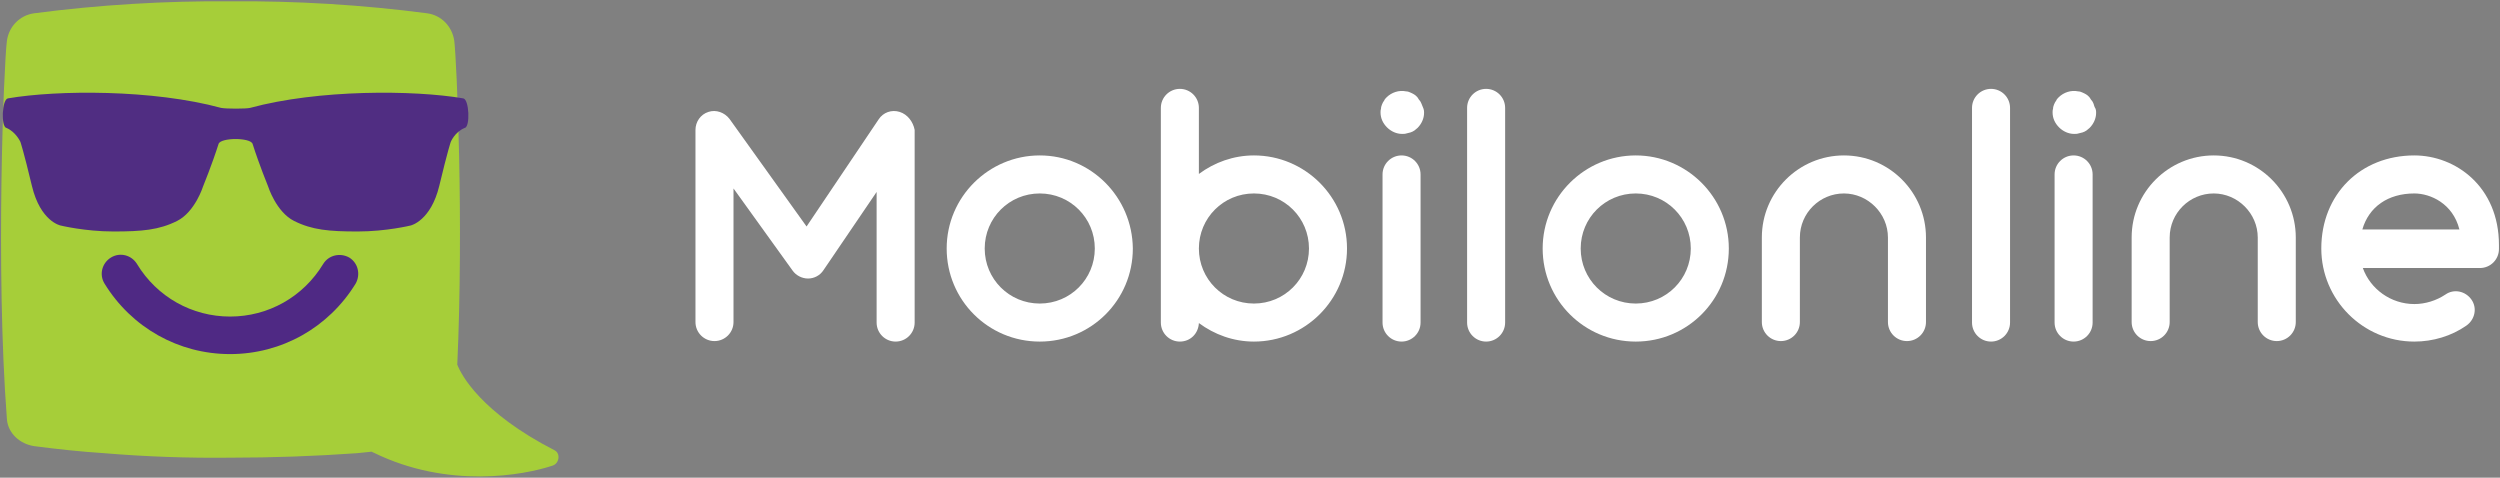 <?xml version="1.0" encoding="UTF-8"?><svg id="Layer_1" xmlns="http://www.w3.org/2000/svg" viewBox="0 0 499.59 95.46"><rect x="0" y="0" width="499.59" height="95.46" fill="#808080" stroke="none"/><defs><style>.cls-1{fill:#fff;}.cls-2{fill:#a6ce39;}.cls-3{fill:#502d82;}.cls-4{fill:#4f2984;}</style></defs><path class="cls-2" d="m110.78,89.96c-14.6-7.5-18.6-15-19.4-17.1,1.3-28.3-.1-60.6-.6-64.7-.4-2.8-2.5-5.1-5.4-5.5C72.38.96,59.18.16,46.08.26c-13.1-.1-26.3.7-39.3,2.4-2.8.4-5,2.6-5.4,5.5-.6,4.6-2.3,45.4,0,75.6.2,2.8,2.6,5,5.5,5.4,4.6.6,9.3,1.1,13.9,1.4,8.4.7,16.8,1,25.3.9,8.4,0,16.9-.3,25.3-.9,1-.1,1.9-.2,2.9-.3.2.1.3.2.4.2,14.9,7.3,30,4.5,35.7,2.6,1.4-.4,1.7-2.5.4-3.1Z"/><path class="cls-4" d="m45.98,70.76c-10.3,0-19.7-5.3-25.1-14.1-1.1-1.8-.5-4.1,1.3-5.2s4.1-.5,5.2,1.3c4,6.6,11,10.5,18.6,10.5s14.6-3.9,18.6-10.5c1.1-1.8,3.4-2.3,5.2-1.3,1.8,1.1,2.3,3.4,1.3,5.2-5.4,8.8-14.8,14.1-25.1,14.1Z"/><path class="cls-4" d="m26.18,29.86h7.5c1.9,0,3.5,1.7,3.5,3.8s-1.6,3.8-3.5,3.8h-7.5c-1.9,0-3.5-1.7-3.5-3.8s1.6-3.8,3.5-3.8Z"/><path class="cls-4" d="m69.18,33.66c0,2.8-2.3,5.1-5.1,5.1s-5.1-2.3-5.1-5.1,2.3-5.1,5.1-5.1c2.8,0,5.1,2.3,5.1,5.1Z"/><path class="cls-1" d="m207.78,31.06c-10.2,0-18.6,8.3-18.6,18.6s8.3,18.6,18.6,18.6,18.6-8.3,18.6-18.6c-.1-10.3-8.4-18.6-18.6-18.6Zm0,29.6c-6.1,0-11-4.9-11-11s4.9-11,11-11,11,4.9,11,11-4.9,11-11,11Z"/><path class="cls-1" d="m326.88,31.06c-10.2,0-18.6,8.3-18.6,18.6s8.3,18.6,18.6,18.6,18.6-8.3,18.6-18.6-8.4-18.6-18.6-18.6Zm0,29.6c-6.1,0-11-4.9-11-11s4.9-11,11-11,11,4.9,11,11-4.9,11-11,11Z"/><path class="cls-1" d="m179.78,22.36c-1.6-.5-3.3.1-4.2,1.5l-14.4,21.4-15.4-21.5c-1-1.3-2.7-1.9-4.2-1.4-1.6.5-2.6,2-2.6,3.6v38.4c0,2.1,1.7,3.8,3.8,3.8s3.8-1.7,3.8-3.8v-26.7l11.8,16.4c.7,1,1.9,1.6,3.1,1.6s2.4-.6,3.1-1.7l10.6-15.6v26.1c0,2.1,1.7,3.8,3.8,3.8s3.8-1.7,3.8-3.8V25.96c-.3-1.6-1.4-3.1-3-3.6Z"/><path class="cls-1" d="m250.58,31.06c-4.1,0-7.9,1.4-11,3.7v-13.2c0-2.1-1.7-3.8-3.8-3.8s-3.8,1.7-3.8,3.8v42.9c0,2.1,1.7,3.8,3.8,3.8s3.7-1.6,3.8-3.7c3.1,2.3,6.9,3.7,11,3.7,10.2,0,18.6-8.3,18.6-18.6s-8.4-18.6-18.6-18.6Zm0,29.6c-6.1,0-11-4.9-11-11s4.9-11,11-11,11,4.9,11,11-4.9,11-11,11Z"/><path class="cls-1" d="m296.98,17.76c-2.1,0-3.8,1.7-3.8,3.8v42.9c0,2.1,1.7,3.8,3.8,3.8s3.8-1.7,3.8-3.8V21.56c0-2.1-1.7-3.8-3.8-3.8Z"/><path class="cls-1" d="m397.88,17.76c-2.1,0-3.8,1.7-3.8,3.8v42.9c0,2.1,1.7,3.8,3.8,3.8s3.8-1.7,3.8-3.8V21.56c0-2.1-1.7-3.8-3.8-3.8Z"/><path class="cls-1" d="m280.08,31.06c-2.1,0-3.8,1.7-3.8,3.8v29.6c0,2.1,1.7,3.8,3.8,3.8s3.8-1.7,3.8-3.8v-29.6c0-2.1-1.7-3.8-3.8-3.8Z"/><path class="cls-1" d="m418.38,20.76c-.1-.2-.2-.5-.4-.7-.2-.2-.3-.5-.5-.7s-.4-.4-.6-.5-.5-.3-.8-.4c-.2-.1-.5-.2-.8-.2-1.4-.3-2.9.2-3.9,1.2-.2.2-.4.4-.5.7-.2.2-.3.5-.4.7-.1.3-.2.5-.2.8-.1.3-.1.6-.1.8,0,1.2.5,2.2,1.3,3s1.9,1.3,3,1.3c.3,0,.6,0,.9-.1s.5-.1.8-.2c.3-.1.5-.2.8-.4.2-.2.4-.3.6-.5.8-.8,1.3-1.9,1.3-3,0-.3,0-.5-.1-.8-.3-.5-.3-.7-.4-1Z"/><path class="cls-1" d="m284.08,20.76c-.1-.2-.2-.5-.4-.7-.2-.2-.3-.5-.5-.7s-.4-.4-.6-.5-.5-.3-.8-.4c-.2-.1-.5-.2-.8-.2-1.4-.3-2.9.2-3.9,1.2-.2.2-.4.4-.5.7-.2.2-.3.5-.4.7-.1.3-.2.5-.2.8-.1.3-.1.6-.1.8,0,1.2.5,2.2,1.3,3s1.9,1.3,3,1.3c.3,0,.6,0,.9-.1s.5-.1.8-.2c.3-.1.5-.2.8-.4.2-.2.4-.3.6-.5.8-.8,1.3-1.9,1.3-3,0-.3,0-.5-.1-.8-.2-.5-.3-.7-.4-1Z"/><path class="cls-1" d="m414.38,31.06c-2.1,0-3.8,1.7-3.8,3.8v29.6c0,2.1,1.7,3.8,3.8,3.8s3.8-1.7,3.8-3.8v-29.6c0-2.1-1.7-3.8-3.8-3.8Z"/><path class="cls-1" d="m442.38,31.06c-9,0-16.4,7.3-16.4,16.4v16.9c0,2.1,1.7,3.8,3.8,3.8s3.8-1.7,3.8-3.8v-16.9c0-4.9,4-8.8,8.8-8.8s8.8,4,8.8,8.8v16.9c0,2.1,1.7,3.8,3.8,3.8s3.8-1.7,3.8-3.8v-16.9c0-9-7.3-16.4-16.4-16.4Z"/><path class="cls-1" d="m368.48,31.06c-9,0-16.4,7.3-16.4,16.4v16.9c0,2.1,1.7,3.8,3.8,3.8s3.8-1.7,3.8-3.8v-16.9c0-4.9,4-8.8,8.8-8.8s8.8,4,8.8,8.8v16.9c0,2.1,1.7,3.8,3.8,3.8s3.8-1.7,3.8-3.8v-16.9c0-9-7.3-16.4-16.4-16.4Z"/><path class="cls-1" d="m482.48,31.06c-10.8,0-18.6,7.8-18.6,18.6,0,10.2,8.3,18.6,18.6,18.6,3.7,0,7.4-1.1,10.4-3.2,1.7-1.2,2.2-3.5,1-5.2s-3.5-2.2-5.2-1c-1.8,1.2-4,1.9-6.2,1.9-4.7,0-8.8-3-10.3-7.2h23.4c2.1,0,3.8-1.7,3.8-3.8v-.8c0-11.7-8.7-17.9-16.9-17.9Zm-10.4,14.8c1.3-4.5,5.1-7.2,10.4-7.2,3.2,0,7.7,2,9,7.2h-19.4Z"/><path class="cls-3" d="m44.18,21.56c-13.6-3.7-32.7-3.6-42.6-1.9-1.2.2-1.4,5.7-.3,5.9,1.9.8,2.8,2.8,2.8,2.8,0,0,.6,1.7,2.3,8.8,1.7,7.1,5.7,7.9,5.7,7.9,0,0,4.9,1.2,10.6,1.2s9.1-.3,12.7-2.1c3.6-1.8,5.2-6.9,5.2-6.9,0,0,1.8-4.4,3.1-8.5.4-1.3,6.4-1.3,6.8,0,1.3,4.1,3.1,8.5,3.1,8.5,0,0,1.6,5.1,5.2,6.9s7,2.1,12.7,2.1,10.6-1.2,10.6-1.2c0,0,4-.9,5.7-7.9,1.7-7.1,2.3-8.8,2.3-8.8,0,0,.8-2,2.8-2.8,1.1-.2.9-5.7-.3-5.9-9.9-1.7-29-1.8-42.6,1.9-.8.2-4.8.2-5.8,0"/></svg>